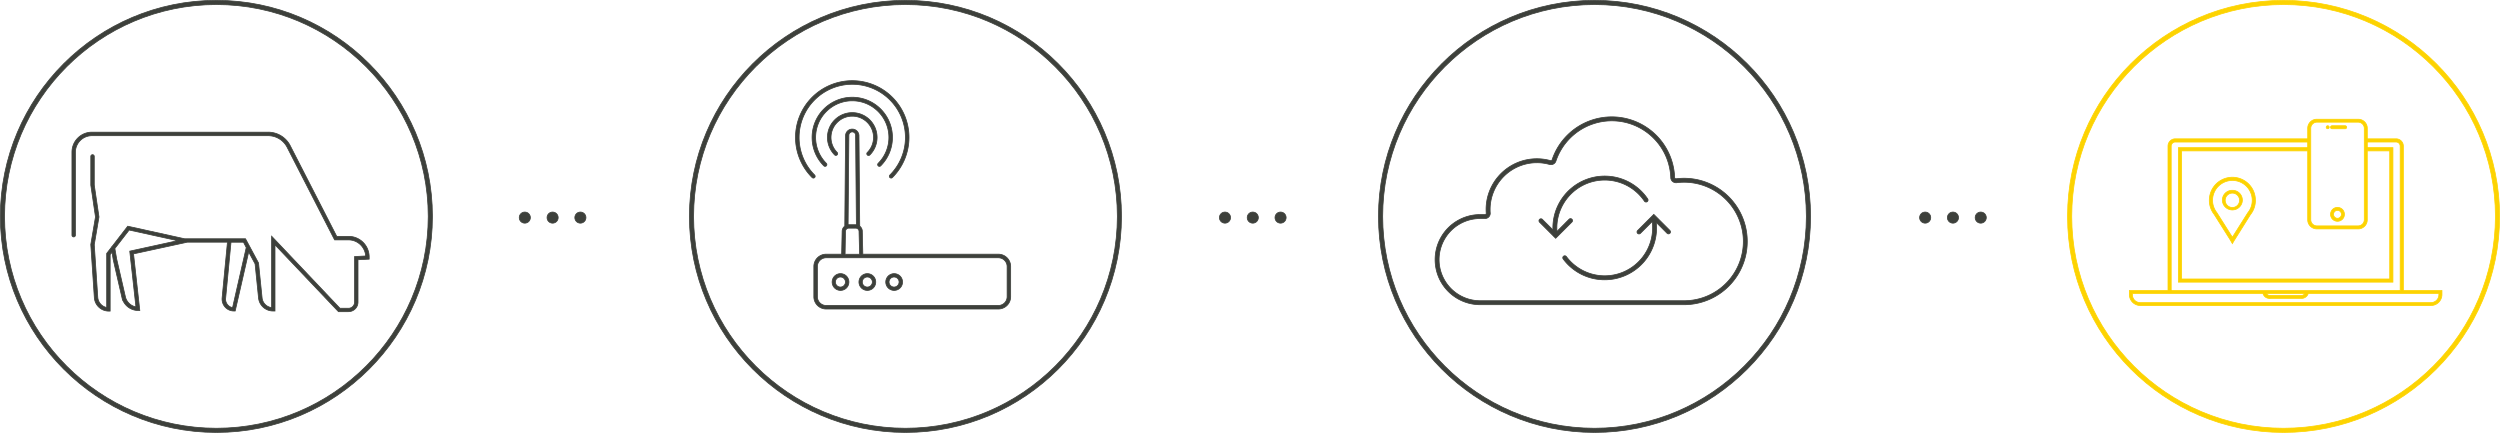 <?xml version="1.0" encoding="UTF-8"?> <svg xmlns="http://www.w3.org/2000/svg" id="Слой_1" data-name="Слой 1" viewBox="0 0 1645.88 284.94"> <defs> <style>.cls-1{fill:#3d403b;stroke:#3d403b;}.cls-1,.cls-2{stroke-miterlimit:10;stroke-width:0.5px;}.cls-2{fill:#fdd301;stroke:#fdd301;}</style> </defs> <title>05P9</title> <path class="cls-1" d="M142.85,315.35C64.43,315.35.62,251.55.62,173.13S64.43,30.91,142.85,30.91s142.22,63.8,142.22,142.22S221.27,315.35,142.85,315.35Zm0-281.7C65.94,33.65,3.37,96.22,3.37,173.13S65.94,312.61,142.85,312.61,282.32,250,282.32,173.13,219.75,33.65,142.85,33.65Z" transform="translate(-0.38 -30.66)"></path> <path class="cls-1" d="M596.49,315.35c-78.42,0-142.22-63.8-142.22-142.22S518.07,30.91,596.49,30.91s142.22,63.8,142.22,142.22S674.91,315.35,596.49,315.35Zm0-281.7C519.58,33.65,457,96.22,457,173.13s62.57,139.48,139.48,139.48S736,250,736,173.13,673.4,33.65,596.49,33.65Z" transform="translate(-0.38 -30.66)"></path> <path class="cls-1" d="M1050.13,315.35c-78.42,0-142.22-63.8-142.22-142.22s63.8-142.22,142.22-142.22,142.23,63.8,142.23,142.22S1128.55,315.35,1050.13,315.35Zm0-281.7c-76.9,0-139.47,62.57-139.47,139.48s62.57,139.48,139.47,139.48S1189.61,250,1189.61,173.13,1127,33.65,1050.13,33.65Z" transform="translate(-0.38 -30.66)"></path> <path class="cls-2" d="M1503.78,315.35c-78.42,0-142.22-63.8-142.22-142.22s63.8-142.22,142.22-142.22S1646,94.71,1646,173.13,1582.2,315.35,1503.78,315.35Zm0-281.7c-76.91,0-139.48,62.57-139.48,139.48s62.57,139.48,139.48,139.48S1643.26,250,1643.26,173.13,1580.69,33.65,1503.78,33.65Z" transform="translate(-0.38 -30.66)"></path> <path class="cls-1" d="M74.92,201.64l5.82,25.24a11.08,11.08,0,0,0,10.4,8.21h1.28L88.29,197.8l34.21-7.43a1.24,1.24,0,0,0,.49-.27l27.13,0-3.52,36.74a7.89,7.89,0,0,0,2,6,7.73,7.73,0,0,0,5.71,2.57h.9l8.89-38.85,4.21,7.81,2.3,22.63a9.59,9.59,0,0,0,9.67,8.41h1.14V191.84l41.78,44h6.69a6.26,6.26,0,0,0,6.18-6.18v-28l7.36-.38v-1.09a13.6,13.6,0,0,0-13.15-13.93h-8.22l-30.7-59.86a16.33,16.33,0,0,0-14.57-8.74H60.91a13.17,13.17,0,0,0-13.16,13.15V185.5a1.14,1.14,0,0,0,2.28,0V130.84A10.88,10.88,0,0,1,60.91,120h115.9a14.06,14.06,0,0,1,12.55,7.52l31,60.46.32.62h9.54a11.32,11.32,0,0,1,10.9,10.58l-7.32.38v30.15a4,4,0,0,1-3.9,3.9H224.2l-45-47.45v47a7.19,7.19,0,0,1-6.26-6.26l-2.35-23.09L162,187.84H121.89l-37.41-8.26L74.21,192.87a1.18,1.18,0,0,0-.49.63l-3.1,4V233.1a7.35,7.35,0,0,1-5.86-6.59l-2.32-34.75,3.11-18.27-3.11-21V133.64a1.14,1.14,0,0,0-2.28,0v18.91l3.08,20.92-3.09,18.17,2.34,35.05a9.55,9.55,0,0,0,9.27,8.79H72.9V198.29l1.21-1.56Zm87.57-8h0l-9,39.53a5.55,5.55,0,0,1-3.13-1.74,5.62,5.62,0,0,1-1.44-4.3l3.54-37h8.21ZM85.4,182.11l31.9,7L85.8,196l4.06,36.69A8.86,8.86,0,0,1,83,226.33l-5.8-25.13L76,194.26Z" transform="translate(-0.38 -30.66)"></path> <path class="cls-1" d="M553.74,210.81a5.52,5.52,0,1,0,5.52,5.52A5.52,5.52,0,0,0,553.74,210.81Zm0,8.83a3.31,3.31,0,1,1,3.25-3.37v0A3.32,3.32,0,0,1,553.74,219.64Z" transform="translate(-0.38 -30.66)"></path> <path class="cls-1" d="M571.39,210.81a5.52,5.52,0,1,0,5.53,5.52A5.52,5.52,0,0,0,571.39,210.81Zm0,8.83a3.31,3.31,0,1,1,3.31-3.31A3.31,3.31,0,0,1,571.39,219.64Z" transform="translate(-0.38 -30.66)"></path> <path class="cls-1" d="M589.05,210.81a5.52,5.52,0,1,0,5.52,5.52A5.52,5.52,0,0,0,589.05,210.81Zm0,8.83a3.31,3.31,0,1,1,3.25-3.37v0A3.33,3.33,0,0,1,589.05,219.64Z" transform="translate(-0.38 -30.66)"></path> <path class="cls-1" d="M657.65,198H568.43l-.34-14.79a4.4,4.4,0,0,0-4.17-4.59H559a4.29,4.29,0,0,0-2.33.82,3.89,3.89,0,0,1,2.06-.8l.51-58.77a2.22,2.22,0,1,1,4.43,0l.51,58.77a3.92,3.92,0,0,1,2.21.89l-.51-59.68a4.42,4.42,0,0,0-8.83,0l-.51,59.68,0,0a4.37,4.37,0,0,0-1.74,3.65L554.48,198h-10.2a8.1,8.1,0,0,0-8.1,8.1V226a8.1,8.1,0,0,0,8.1,8.1H657.65a8.1,8.1,0,0,0,8.1-8.1V206.14A8.1,8.1,0,0,0,657.65,198ZM557,183.25a2.19,2.19,0,0,1,2-2.38h4.93a2.19,2.19,0,0,1,2,2.38l.37,14.79h-9.56ZM663.42,226a5.78,5.78,0,0,1-5.77,5.77H544.28a5.78,5.78,0,0,1-5.77-5.77V206.14a5.78,5.78,0,0,1,5.77-5.77H657.65a5.78,5.78,0,0,1,5.77,5.77Z" transform="translate(-0.38 -30.66)"></path> <path class="cls-1" d="M536.71,147.55a1.18,1.18,0,0,0,0-1.65,35,35,0,1,1,49.52,0,1.18,1.18,0,0,0,0,1.65,1.16,1.16,0,0,0,.83.34,1.13,1.13,0,0,0,.82-.34,37.36,37.36,0,1,0-52.83,0A1.17,1.17,0,0,0,536.71,147.55Z" transform="translate(-0.38 -30.66)"></path> <path class="cls-1" d="M571.38,132.69a1.13,1.13,0,0,0,.82.34,1.16,1.16,0,0,0,.83-.34,16.34,16.34,0,1,0-23.12,0,1.17,1.17,0,0,0,1.65-1.65,14,14,0,1,1,19.82,0A1.16,1.16,0,0,0,571.38,132.69Z" transform="translate(-0.38 -30.66)"></path> <path class="cls-1" d="M578.53,139.85a1.17,1.17,0,0,0,1.65,0,26.46,26.46,0,1,0-37.42,0,1.17,1.17,0,1,0,1.65-1.66,24.12,24.12,0,1,1,34.12,0A1.17,1.17,0,0,0,578.53,139.85Z" transform="translate(-0.38 -30.66)"></path> <path class="cls-2" d="M1470.07,155.94a6.52,6.52,0,0,0-6.6,6.59,6.6,6.6,0,0,0,13.19,0A6.52,6.52,0,0,0,1470.07,155.94Zm4.73,6.59a4.68,4.68,0,0,1-4.73,4.73,4.73,4.73,0,1,1,4.73-4.73Z" transform="translate(-0.38 -30.66)"></path> <path class="cls-2" d="M1470.07,147.35a15.2,15.2,0,0,0-15.18,15.18,14.9,14.9,0,0,0,3.16,9.22l10.57,16.75,1.45,2.54.91-1.6L1481.92,172a14.94,14.94,0,0,0,3.33-9.48A15.2,15.2,0,0,0,1470.07,147.35Zm10.18,23.37-10.18,16.13-10.3-16.31a13.06,13.06,0,1,1,23.37-8A12.8,12.8,0,0,1,1480.25,170.72Z" transform="translate(-0.38 -30.66)"></path> <path class="cls-2" d="M1532.13,113.73a1,1,0,0,0,0,1.39,1,1,0,0,0,.7.28,1,1,0,0,0,.69-.28,1,1,0,0,0,.29-.7.94.94,0,0,0-.29-.69A1,1,0,0,0,1532.13,113.73Z" transform="translate(-0.38 -30.66)"></path> <path class="cls-2" d="M1544.3,113.44h-8.61a1,1,0,0,0,0,2h8.61a1,1,0,1,0,0-2Z" transform="translate(-0.38 -30.66)"></path> <path class="cls-2" d="M1539.28,167.2a4.57,4.57,0,1,0,4.56,4.56A4.56,4.56,0,0,0,1539.28,167.2Zm2.6,4.56a2.61,2.61,0,1,1-2.6-2.6A2.61,2.61,0,0,1,1541.88,171.76Z" transform="translate(-0.38 -30.66)"></path> <path class="cls-2" d="M1582.64,126.85a4.81,4.81,0,0,0-4.79-4.8H1558.9v-6.9a6,6,0,0,0-6-6h-27.24a6,6,0,0,0-6,6v6.9h-87.17a4.81,4.81,0,0,0-4.8,4.8v95.06h-25.43v2.7a7.29,7.29,0,0,0,7.2,7.2h191.39a7.28,7.28,0,0,0,7.19-7.2v-2.7h-25.4Zm-67,98.28h-21a2.49,2.49,0,0,1-2.13-1.24h25.25A2.51,2.51,0,0,1,1515.64,225.13Zm-21,2h21a4.69,4.69,0,0,0,4.38-3.21h86v.72a5.17,5.17,0,0,1-5.22,5.22H1409.46a5.16,5.16,0,0,1-5.22-5.22v-.72h86A4.32,4.32,0,0,0,1494.66,227.1Zm62.28-51.76a4.06,4.06,0,0,1-4,4h-27.24a4.05,4.05,0,0,1-4-4V115.15a4.05,4.05,0,0,1,4-4.05h27.24a4.06,4.06,0,0,1,4,4.05Zm-31.28,6h27.24a6,6,0,0,0,6-6V130h14.78v84.33h-137V130h83v45.38A6,6,0,0,0,1525.66,181.35Zm-93.17-57.19h87.17v3.69h-85.12V216.4h141.25V127.85H1558.9v-3.69h18.95a2.7,2.7,0,0,1,2.69,2.69v95.2h-.24v-.14H1430v.14h-.21v-95.2A2.7,2.7,0,0,1,1432.49,124.16Z" transform="translate(-0.38 -30.66)"></path> <path class="cls-1" d="M1109.14,231.26H974.8a29.67,29.67,0,1,1,.11-59.34H978a.86.86,0,0,0,.62-.27.88.88,0,0,0,.22-.65c-.07-.81-.1-1.61-.1-2.45a33.44,33.44,0,0,1,42.46-32.14.82.82,0,0,0,1-.54,41.43,41.43,0,0,1,80.69,11.68.86.86,0,0,0,.29.6.92.92,0,0,0,.71.19,42.29,42.29,0,0,1,5.19-.32,41.62,41.62,0,0,1,0,83.24ZM974.91,174.54a27.05,27.05,0,1,0-.11,54.1h134.34a39,39,0,1,0-4.93-77.69,3.61,3.61,0,0,1-2.67-.8,3.45,3.45,0,0,1-1.21-2.51,38.82,38.82,0,0,0-75.6-10.95,3.44,3.44,0,0,1-4.22,2.24,30.39,30.39,0,0,0-8.35-1.14,30.8,30.8,0,0,0-30.77,30.76c0,.77,0,1.51.09,2.27a3.46,3.46,0,0,1-3.45,3.72Z" transform="translate(-0.38 -30.66)"></path> <path class="cls-1" d="M1024.3,186.27a1.31,1.31,0,0,1-1.3-1.14,35.89,35.89,0,0,1-.28-4.41,34.14,34.14,0,0,1,62.44-19.09,1.31,1.31,0,1,1-2.17,1.47,31.52,31.52,0,0,0-57.65,17.62,30.47,30.47,0,0,0,.26,4.07,1.32,1.32,0,0,1-1.13,1.47Z" transform="translate(-0.38 -30.66)"></path> <path class="cls-1" d="M1056.86,214.86a33.89,33.89,0,0,1-27.36-13.71,1.31,1.31,0,0,1,2.1-1.57,31.53,31.53,0,0,0,56.27-24.52,1.31,1.31,0,1,1,2.57-.47,34.16,34.16,0,0,1-33.58,40.27Z" transform="translate(-0.38 -30.66)"></path> <path class="cls-1" d="M1024.56,187.54l-10.66-10.66a1.31,1.31,0,0,1,1.85-1.85l8.81,8.81,8.81-8.81a1.31,1.31,0,1,1,1.85,1.85Z" transform="translate(-0.38 -30.66)"></path> <path class="cls-1" d="M1079.42,184.68a1.31,1.31,0,0,1-.92-.38,1.29,1.29,0,0,1,0-1.85l10.66-10.66,10.65,10.66a1.31,1.31,0,0,1-1.85,1.85l-8.8-8.81-8.82,8.81A1.31,1.31,0,0,1,1079.42,184.68Z" transform="translate(-0.38 -30.66)"></path> <circle class="cls-1" cx="345.51" cy="143.26" r="3.66"></circle> <circle class="cls-1" cx="363.81" cy="143.26" r="3.66"></circle> <circle class="cls-1" cx="382.1" cy="143.26" r="3.66"></circle> <circle class="cls-1" cx="806.47" cy="143.26" r="3.66"></circle> <circle class="cls-1" cx="824.77" cy="143.26" r="3.66"></circle> <circle class="cls-1" cx="843.06" cy="143.26" r="3.66"></circle> <circle class="cls-1" cx="1267.44" cy="143.26" r="3.66"></circle> <circle class="cls-1" cx="1285.73" cy="143.26" r="3.66"></circle> <circle class="cls-1" cx="1304.02" cy="143.26" r="3.66"></circle> </svg> 